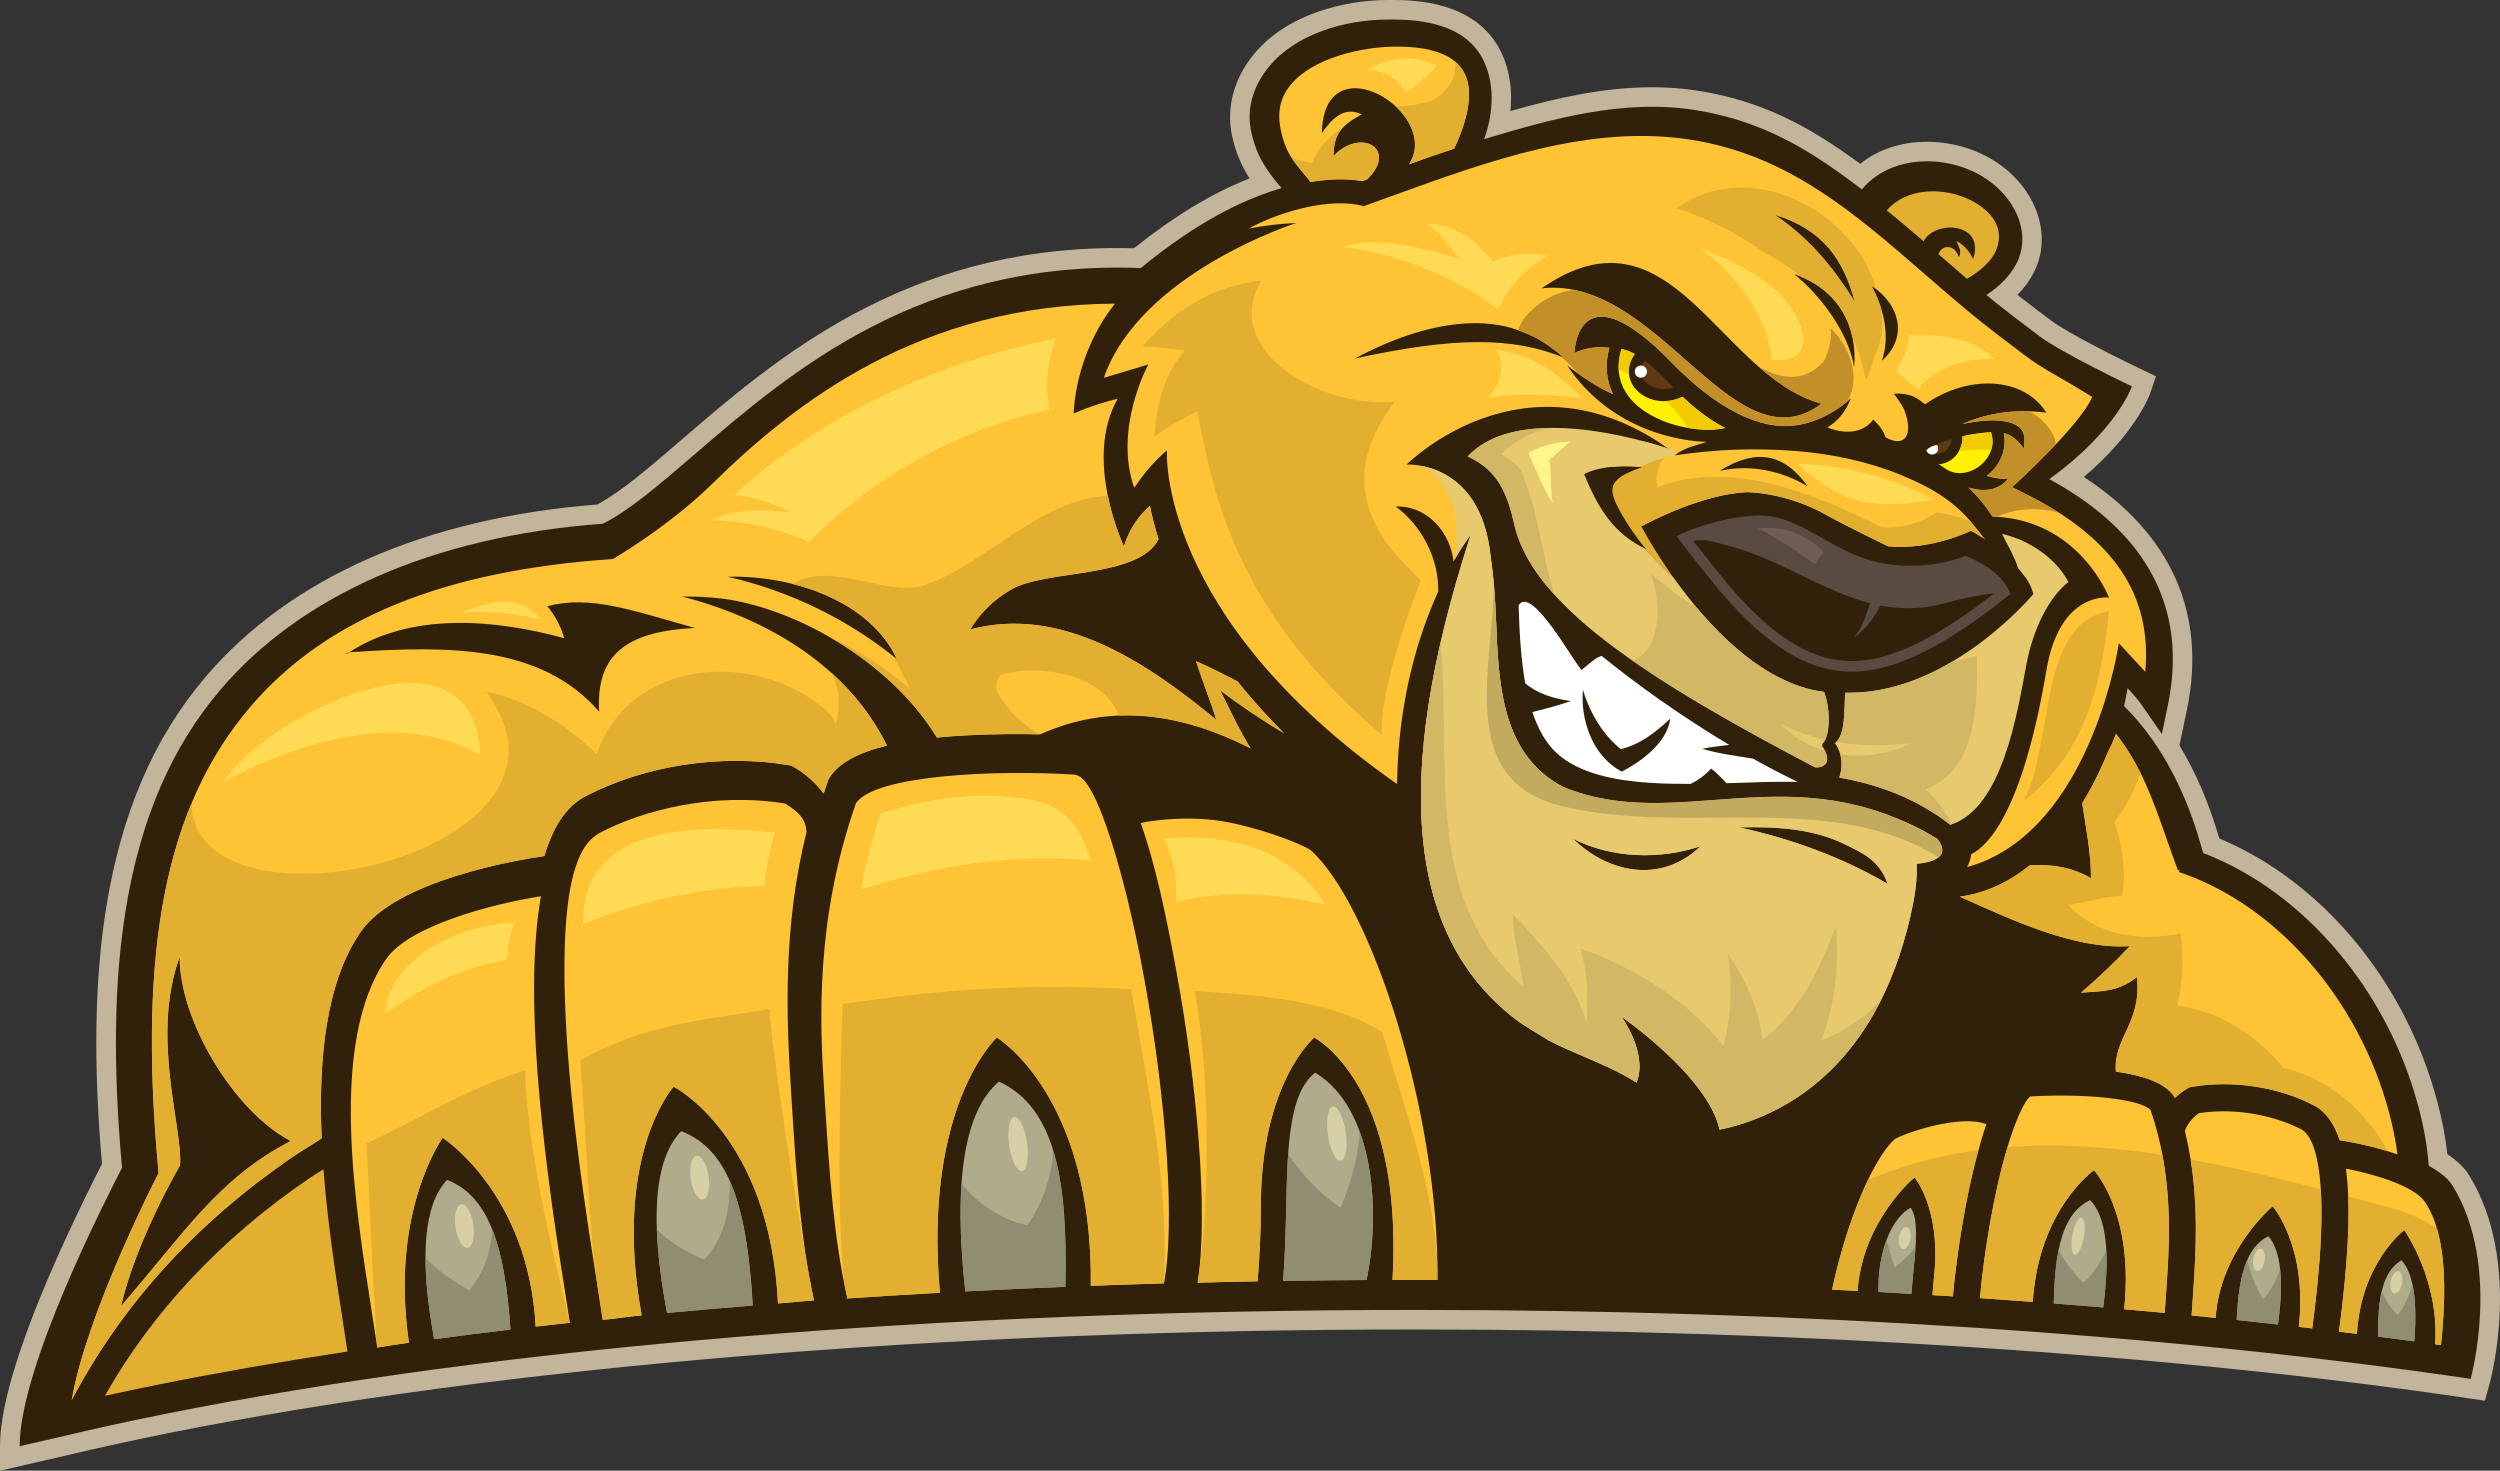 <?xml version="1.0" encoding="utf-8"?>
<!-- Generator: Adobe Illustrator 27.9.0, SVG Export Plug-In . SVG Version: 6.00 Build 0)  -->
<svg version="1.1" id="Layer_1" xmlns="http://www.w3.org/2000/svg" xmlns:xlink="http://www.w3.org/1999/xlink" x="0px" y="0px"
	 viewBox="0 0 831.84 489.35" style="enable-background:new 0 0 831.84 489.35;" xml:space="preserve">
<rect x="0" y="0" width="831.84" height="489.35" fill="#333333" stroke="none"/>
<style type="text/css">
	.st0{fill:#C2B59B;}
	.st1{fill:#31210B;}
	.st2{fill:#FFC435;}
	.st3{fill:#594A42;}
	.st4{fill:#E7C96E;}
	.st5{fill:#C2AA5E;}
	.st6{fill:#D2B765;}
	.st7{fill:#C38F29;}
	.st8{fill:#B0AC8B;}
	.st9{fill:#908D72;}
	.st10{fill:#603913;}
	.st11{fill:#FFF200;}
	.st12{fill:#F2CB00;}
	.st13{fill:#FFFFFF;}
	.st14{fill:#E2AF30;}
	.st15{fill:#705D53;}
	.st16{fill:#D7D0A7;}
	.st17{fill:#FFDB55;}
	.st18{fill:#FFF689;}
</style>
<path class="st0" d="M821.73,391.31c-1.91-3.15-4.71-5.49-7.42-7.28c-0.58-5.51-1.69-11.27-3.34-17.51
	c-10.6-39.93-38.23-73.17-72.52-87.54c-3.4-11.66-7.83-22-13.26-30.94l2.48-11.91c6.64-31.89-5.21-58.49-34.31-77.42
	c17.53-14.86,21.96-27.45,22.16-28.05l1.85-5.47l-5.22-2.48c-6.33-3.01-23.98-11.76-29.62-16.01c-3.55-2.67-7.41-5.58-11.27-8.59
	c2.49-2.53,4.8-5.62,6.31-9.29c5.6-13.6-2.34-30.1-18.08-37.55c-5.67-2.68-11.99-4.1-18.29-4.1c-8.6,0-16.3,2.57-22.25,7.33
	c-17.06-12.53-32.65-20.97-54.09-24.33c-4.84-0.76-9.92-1.14-15.11-1.14c-15.98,0-31.52,3.47-47.17,7.91
	c0.81-8.23-0.72-16.06-4.52-22.18C492.01,5.05,480.62,0.09,464.19,0c-0.11,0-2.25,0-2.36,0c-14.44,0-33.75,4.74-44.64,18.05
	c-6.62,8.1-9.2,17.66-7.28,26.93c1.25,6.03,3.45,10.62,5.87,14.38c-12.47,4.91-25.15,12.58-38.46,23.24
	c-1.84-0.05-3.68-0.07-5.49-0.07c-71,0-113.73,36.81-144.94,63.69c-10.69,9.21-19.99,17.22-28.12,21.64
	c-57.11,4.49-102.15,24.29-130.31,57.3c-17.18,20.15-28.01,45.22-33.1,76.65c-3.88,23.96-4.35,51.93-1.43,85.45
	C18.42,417.78,0.02,458.71,0,481.18l0,8.17l21.81-5.01c10.84-2.59,22.38-5.11,34.3-7.5c110.76-22.24,258.17-34.48,415.09-34.48
	c126.15,0,250.42,8.12,349.93,22.87l5.69,0.84l1.53-5.54C828.8,458.9,839.22,420.15,821.73,391.31z"/>
<path class="st1" d="M816.17,394.68c-1.68-2.77-4.71-4.92-8.05-6.8c-0.42-6.15-1.54-12.52-3.44-19.69
	c-10.33-38.9-38.21-71.58-71.59-84.35c-1-2.73-6.8-29.61-26.33-48.89c0.42-1.88,0.8-3.86,1.17-5.97c2.16,2.36,3.72,4.08,5.11,6.2
	l6.29,9.06l1.97-9.44c6.73-32.29-6.84-57.66-39.42-75.37c22.54-16.3,27.48-30.87,27.48-30.87s-23.34-11.12-30.74-16.68
	c-5.87-4.42-11.92-8.98-17.67-13.71c4.41-2.92,8.61-6.95,10.62-11.83c4.42-10.74-2.63-23.41-14.85-29.2
	c-12.14-5.75-28.36-4.75-37.21,5.88c-16.62-12.65-32.54-22.81-55.64-26.43c-23.5-3.69-47.33,2.85-70.03,9.7
	c3.98-11.07,2.91-21.34-1.29-28.09c-4.78-7.69-14.33-11.62-28.38-11.69c-0.11,0-2.22,0-2.33,0c-14.38,0-30.74,4.83-39.6,15.67
	c-4.91,6-7.62,13.44-5.95,21.5c1.81,8.7,5.75,13.69,10.12,18.92c-12.9,3.77-28.14,11.26-46.85,26.59
	c-73.18-2.8-116.62,34.59-148.4,61.96c-11.5,9.9-21.47,18.48-30.52,23.1c-57.25,4.24-100.9,24.3-127.2,55.14
	c-16.39,19.22-26.74,43.25-31.63,73.47c-3.87,23.85-4.26,51.9-1.21,85.7c-4.37,8.63-34.05,65.79-34.07,92.64l13.8-3.17
	c10.91-2.6,22.42-5.12,34.53-7.55C166,448.15,313.86,435.86,471.2,435.86c127.3,0,250.4,8.05,350.88,22.94
	C822.08,458.8,832.41,421.45,816.17,394.68z"/>
<path class="st2" d="M673.87,164.29l-4.39-2.19c0,0,22.49-20.25,26.68-30.01c-10.88-6.81-15.95-8.99-22.36-13.81
	c-6.2-4.66-12.6-9.48-18.72-14.55c-5.07-4.2-10.03-8.51-14.83-12.68c-23.38-20.32-45.46-39.51-77.65-44.56
	c-33.38-5.24-67,6.95-99.52,18.74c-3.23,1.17-6.43,2.33-9.61,3.47l-0.08-0.23c-10.03-2.54-25.73,1.06-37.94,7.57
	c4.9-0.93,10.21-1.57,15.96-1.88c0,0-51.94,16.56-64.14,51.56c1.93-0.61,14.82-4.44,14.82-4.44s-11.63,21.17-4.72,40.92
	c0.18-0.19,0.41-0.36,0.56-0.59c4.59-7.1,10.34-11.73,10.34-11.73s-3.43,55,76.58,111c0.37-28.29,7.29-49.96,13.7-64.04
	c0.23-10.91-5.44-21.92-14.16-28.3c10.52-0.4,18.25,8.69,19.24,18.3c3.3-5.81,5.71-8.83,5.71-8.83
	c-26.56,81.74-21.14,134.92,16.59,162.35c3.12,2,6.32,3.94,9.54,5.91c3.62,1.86,7.43,3.5,11.38,5.2c5.97,2.56,12.09,5.18,17.71,8.75
	c0-0.04-0.01-0.08,0.01-0.12c3.79-9.8-5.13-21.89-5.13-21.89s28.8,19.8,32.75,37.66c24.07-5.02,54.27-23.68,64.51-75.88
	c1.39-7.21,1.07-12.61,1.07-12.61s12.98-0.49,6.84-8.23c-20.96-13.55-46.47-13.26-69.43-12.1c-0.92,0.12-1.75,0.26-2.45,0.42
	c-10.62,2.53-40.21,8.68-52.77-5.67c-19.06-10.17-21.19-31.19-22.01-51.75c-0.29-7.24-0.59-14.72-1.6-22.27l-0.38-2.85
	c-3.39-31.92-27.93-30.36-27.93-30.36s39.06-39.47,87.21-5.21c0,0-2.93-1.04-7.62-2.32c-7.73-1.32-11.17,2.69-11.57,8.32
	c3.13-0.32,6.34-0.28,9.22-0.01c0.39,0.04,0.78,0.07,1.16,0.12c-3.73,1.4-8.61,3.06-9.7,6.38c0.29,1.14,0.67,2.3,1.12,3.44
	c2.24,3.93,5.43,6.91,8.68,9.65c2.73-1.47,20.12-10.55,34.77-11.18c0,0,12.93,0,26.21,7.49c6.28,3.54,20.76,10.55,20.76,10.55
	c14.28,1.36,27.44-5.15,27.47-5.16c0.47-0.23,3.76,2.18,4.13,2.39c-7.49-11.34-16.25-16.41-27.42-21.01
	c-11-4.52-22.99-6.99-34.81-7.95c-6.66-0.54-13.43-0.66-20.11-0.45c-6.83,0.21-13.55,0.93-20.3,1.89c3.28-2.64,6.89-3.23,10.72-4.49
	c-0.11,0-0.22,0-0.33,0c-6.58-0.2-30.95-2.67-46.21-25.45c0,0,8.51,6.81,15.29,9.55c-2.31-4.6-2.74-9.84-1.23-15.38
	c-6.58-0.98-11.68,1.74-11.68,1.74c1.02-11.11,8.16-21.81,32.34,3.09c14.37,14.81,29.03,22.75,41.46,20.95
	c10.95-1.58,18.26-9.03,18.26-9.03c-1.86,4.79-4.47,7.76-7.85,9.72c7.3,2.96,12.89,0.96,15.25-2.64c1.83,1.68,3.41,3.63,4.14,5.93
	c6.26,3.63,9.62-0.62,6.08-9.48c-0.92-1.65-2.01-3.33-3.32-4.99c5.8-0.39,7.87,1.57,10.37,3.5c14.36-10.06,32.92-9.21,40.36,2.79
	c-11.58-1.54-21.03,0.72-28.09,3.82c5.86-1.31,12.12-1.86,16.39-0.41c4.17,1.41,4.93,3.96,4.17,8.53c0,0-2.54-4.07-6.05-5
	c-0.18-0.05-0.38-0.08-0.58-0.12c0.78,3.6,0,7.44-2.3,10.71c-0.95,1.36-2.09,2.53-3.36,3.5c1.96,0.54,5.13,1.26,7.18,0.88
	c-3.61,4.39-8.58,4.37-13.16,3.02c3.04,2.95,5.68,6.16,7.9,9.63c28.93,0.9,38.75,26.96,38.75,26.96s-16.36-2.29-20.82,24.16
	c-7.92,46.93-19.36,58.43-25.01,61.22c-0.21,1.63-0.69,3.07-1.43,4.3c38.11-10.41,49.19-65.38,50.53-74.52c0,0,7.25,7.83,8.8,9.53
	C716.11,197.91,703.25,178.94,673.87,164.29z M613.54,280.78c6.8,3.3,11.79,5.55,14.57,13.35c-14.76-8.69-31.88-15.04-49.42-18.83
	C591.18,275,603.19,275.76,613.54,280.78z M565.83,281.58c0.01-0.01,0.02-0.02,0.04-0.03c0.3-0.13,0.3-0.12,0,0.02
	C565.85,281.57,565.84,281.58,565.83,281.58c-13.35,12.83-31.08,8.65-42.38-2.47C536.27,285.63,552.24,286.1,565.83,281.58z
	 M601.47,161.84c-8.69-5.31-19.48-7.42-29.36-5.14C582.04,150.6,592.17,148.79,601.47,161.84z M450.81,119.29
	c34.6-18.52,53.13-9.81,55.37-9.01c5.48,1.95,9.94,5.03,14.04,8.68C503.18,112.09,484.23,112.04,450.81,119.29z M512.96,95.93
	c43.3-30.03,58.73,29.11,93.14,38.39C576.81,156.33,551.95,91.65,512.96,95.93z M616.94,122.25c-1.78-11.58-11.45-24.28-19.94-31.01
	C611.6,96.16,618.11,108.36,616.94,122.25z M590.5,71.45c16.19,4.92,22.98,15.15,26.62,28.89C610.02,89.07,602.28,79.45,590.5,71.45
	z M626.16,120.05c2.84-8.24,0.65-17.34-3.47-25C632.78,101.78,634.56,112.68,626.16,120.05z"/>
<path class="st2" d="M120.06,310c11.77-17.01,51.32-23.75,61.07-25.17c2.84-9.6,7.24-16.53,13.65-19.87
	c19.76-10.31,45.08-14.18,67.73-10.35l0.75,0.13l0.67,0.37c3.88,2.13,7.42,5.35,10.14,8.93c0.47-1.43,0.95-2.87,1.46-4.31l0.15-0.43
	l0.23-0.39c2.89-4.81,9.24-8.4,19.21-10.83c-13.03-26.63-40.3-42.41-68.26-49.62c6.26,0.03,12.55,0.32,18.55,1.56
	c25.02,5.15,52.71,22.89,66.33,45.4c3.18-0.32,6.57-0.57,10.17-0.76c9.01-0.47,17.64-0.46,24.15-0.31
	c23.53-10.46,46.55-7.23,70.07,4.65c-3.87-6.19-6.8-12.79-10.15-19.3c6.88,5.2,13.98,9.97,21.32,14.32
	c-1.71-1.71-3.39-3.43-5.01-5.17c-3.75-3.99-7.24-8.03-10.51-12.1c-4.57-2.39-9.18-4.73-13.81-6.74c2.03,6.27,4.66,13,6.77,19.54
	c-22.36-18.48-51.18-38.34-81.91-30.1c3.43-5.69,8.15-10.18,13.88-13.42c11.58-6.56,42.23-3.55,48.78-16.63
	c-1.17-3.71-2.14-7.41-2.88-11.1c-6.84,6.06-8.62,13.55-8.62,13.55s-13.69-28.77-2.1-49.19c-9.19,2.28-14.63,4.95-14.63,4.95
	s0.05-19.25,13.72-36.58c-64.78,0.33-106.27,32.73-133.97,59.93c-14.58,14.32-33.1,25.06-33.1,25.06
	c-56.13,3.73-95.59,19.82-120.64,49.2c-27.98,32.8-37.42,80.24-30.61,153.8l0.12,1.31l-0.6,1.17c-0.26,0.51-23.5,45.85-28.31,74.38
	c16.64-31.74,41.4-58.99,73.69-81.06c1.68-1.15,3.36-2.19,4.99-3.19c1.55-0.96,3.04-1.89,4.48-2.87
	C105.91,352.83,108.35,326.93,120.06,310z M298.43,219.31c-16.36-13.29-35.64-22.67-56.3-27.4
	C263.47,191.29,289.43,199.87,298.43,219.31z M115.57,217.17c0.2-0.05,0.4-0.09,0.6-0.13c20.98-13.54,48.63-10.92,71.57-4.7
	c-1.09-3.9-3.07-7.59-5.64-10.63c14.35-3.77,28.04,1.34,49.1,7.23c-22.57,1.16-32.98,8.68-31.83,27.86
	c-19.29-22.15-49.76-22.04-83.2-19.76c-0.25,0.16-0.51,0.32-0.76,0.48C114.87,217.7,115.19,217.42,115.57,217.17z M40.25,434.62
	c5.23-22.36,19.67-46.87,19.67-46.87c0.91-12.45-9.84-42.82-0.13-69.39c-0.13,21.13,18.12,51.54,36.96,61.29
	C72.51,392.26,61.77,409.75,40.25,434.62z"/>
<path class="st2" d="M434.58,58.71c0.49,0.59,1.01,1.21,1.55,1.85c6.14-1.04,12.06-1.21,17.15-0.29c0.53-0.19,1.07-0.39,1.61-0.58
	c10.41-10.06-2.02-17.39-11.22-7.76c0.23-7.68,2.71-10.17,9.42-13.88c-5.13-2.39-8.97,0.1-13.26,6.2
	c0.59-30.95,40.12-6.71,29.03,10.4c4.92-1.76,9.92-3.51,14.99-5.19c5.4-11.41,6.41-20.4,2.91-26.03c-3.24-5.2-10.51-7.86-21.63-7.92
	c-12.16-0.08-28.47,3.89-35.7,12.73c-3.42,4.19-4.51,9.03-3.31,14.8C427.64,50.44,429.96,53.21,434.58,58.71z"/>
<path class="st2" d="M797.72,384.13c-0.54-4.34-1.45-8.9-2.77-13.89c-10.03-37.75-37.49-69.2-69.96-80.1l0.25-0.76l-0.56,0.21
	c-1.45-3.85-2.75-7.56-4-11.14c-4.39-12.53-8.28-23.59-16.6-34.27c-0.75,2.01-1.6,3.96-2.61,5.86c-1.75,4.34-4.61,10.62-8.65,17.24
	c1.29,8.28,2.93,16.62,2.94,24.93c-5.94-3.54-13.22-4.84-20.45-4.26c-7.2,5.81-15.01,9.31-23.24,10.39
	c17.55,7.86,38.37,17.67,56.62,16.46c-5.02,5.35-10.72,10.77-16.26,15.48c7.87-0.55,12.14-0.29,18.64-5.16
	c1.56,15.34-7.96,20.21-7.04,31.44c8.75,1.21,16.59,3.68,19.46,8.46l0.18,0.31c1.29-1.25,2.73-2.36,4.28-3.21l0.67-0.37l0.75-0.13
	c13.58-2.3,28.77,0.03,40.62,6.21c3.93,2.05,6.68,6.05,8.51,11.55C782.36,380,790.17,381.43,797.72,384.13z"/>
<path class="st2" d="M368.1,274.85c-6.32-18.01-9.74-16.73-10.67-17.12c-26.65-1.65-66.16,0.21-72.6,9.47
	c-13.59,38.82-12.09,73.03-10.59,95.9l0.39,5.98c1.34,20.88,2.72,42.46,7.29,62.87l-0.6,0.13c10.38-0.7,20.85-1.36,31.43-1.94
	c-5.56-62.46,18.93-84.91,18.93-84.91s31.98,19.05,31.28,82.6c8.07-0.3,16.19-0.57,24.35-0.8c3.64-19.09,1.06-59.39-6.5-101.01
	C377.1,305.69,372.71,287.99,368.1,274.85z"/>
<path class="st2" d="M436.18,282.95c-1.76-1.42-13.48-6.46-27.06-9.26c-14.46-2.98-29.59,0.01-29.53,0.18
	c4.76,13.58,8.28,29.75,12.06,50.55c6.28,34.54,10.65,78.69,6.83,102.37c7.29-0.18,12.62-0.33,19.97-0.46
	c0.68-8.27,1.07-16.49,1.06-24.49c-0.06-41.63,17.78-56.59,17.78-56.59s29.79,14.96,26.06,80.63c2.62-0.01,5.23-0.02,7.85-0.02
	c2.36,0,4.72,0.01,7.08,0.01C479,370.7,456.25,300.98,436.18,282.95z"/>
<path class="st2" d="M263.25,363.7c-1.7-25.91-2.69-55.54,5.11-86.83c-0.2-3.29-1.34-6.02-7.15-9.52
	c-24.19-3.88-47.47,2.38-61.28,9.58c-5.71,2.98-13.97,11.37-11.75,60.86c1.46,32.45,7.18,68.4,10.59,89.88
	c0.72,4.52,1.34,8.45,1.79,11.51c4.95-0.52,7.93-1.02,12.94-1.51c-9.75-53.65,10.66-76.1,10.66-76.1s31.98,16.33,34.71,72.14
	c4.63-0.36,7.29-0.7,11.97-1.04c-4.5-20.71-5.89-42.2-7.22-63.01L263.25,363.7z"/>
<path class="st2" d="M179.98,298.21c-16.34,2.59-43.8,9.76-51.51,20.91c-19.33,27.95-10.2,82.51-4.74,117.5
	c0.67,4.3,1.28,8.24,1.79,11.76c3.82-0.56,6.68-1.11,10.56-1.64c-6.47-43.67,11.22-68.16,11.22-68.16s28.57,18.37,30.94,62.82
	c3.77-0.43,7.57-0.86,11.38-1.27c-0.44-2.96-1.04-6.73-1.73-11.05C179.85,378.55,174.41,330.35,179.98,298.21z"/>
<path class="st2" d="M675.52,364.84c-2.3,1.7-8.21,13.47-13.21,41.25c-1.61,8.95-2.79,17.78-3.52,25.85
	c5.9,0.39,11.76,0.81,17.59,1.24c1.95-30.83,20.34-43.79,20.34-43.79s13.44,14.19,10.07,46.25c4.52,0.39,9.02,0.8,13.49,1.21
	c0.17-2.27,0.32-4.54,0.47-6.8l0.23-3.49c0.86-13.12,2.29-35.01-5.39-57.17C712.61,365.8,694.33,363.71,675.52,364.84z"/>
<path class="st2" d="M630.29,379.16c-6.94,6.34-15.79,26.95-20.7,49.96c2.84,0.14,5.66,0.28,8.48,0.42
	c1.79-23.74,18.98-37.76,18.98-37.76s8.47,10.07,6.64,31.24c-0.22,2.6-0.5,5.24-0.69,7.91c2.27,0.14,4.54,0.28,6.8,0.42
	c0.9-9.96,2.4-20.17,3.99-28.72c2.07-11.12,4.53-20.94,7.14-28.54C652.55,370.6,633.43,377.03,630.29,379.16z"/>
<path class="st2" d="M806.77,399.8c-3.58-5.17-16.67-9.13-26.19-10.94c1.89,13.98,0.45,33.23-2.32,54.22c2,0.25,3.99,0.49,5.98,0.74
	c1.4-23.72,15.74-34.54,15.74-34.54s11.81,16.75,10.27,38c0.65,0.09,1.3,0.19,1.95,0.28C814.05,429.98,814.24,410.61,806.77,399.8z"
	/>
<path class="st2" d="M765.82,375.83c-7.7-4.02-20.65-7.51-34.15-5.45c-2.71,1.77-4.47,4.82-4.67,6.03
	c4.5,18.32,3.94,35.61,2.94,50.73l-0.22,3.48c-0.15,2.34-0.32,4.71-0.49,7.08c2.67,0.26,5.33,0.53,7.98,0.8
	c1.55-22.59,18.98-37.12,18.98-37.12s11.68,13.3,8.71,40.12c1.49,0.17,2.98,0.34,4.46,0.52c1.28-9.59,2.43-20.16,2.88-30.16
	C773.53,383.04,768.18,377.06,765.82,375.83z"/>
<path class="st3" d="M616.16,223.49c15.53,0,33.07-10.05,52.81-25.87c-2.49-6.2-8.26-9.79-14.87-12.68
	c-5.73,2.19-11.92,3.31-18.42,3.31c-2.1,0-4.22-0.12-6.33-0.36c-9.21-1.04-16.33-5.06-23.21-8.95c-6.75-3.82-13.13-7.42-20.67-7.42
	l-0.43,0c-7.54,0.13-18.97,2.78-27.21,6.87c-0.06,0.03,11.95,15.65,17.65,21.94C589.77,216.13,602.69,223.48,616.16,223.49
	C616.15,223.49,616.15,223.49,616.16,223.49z"/>
<path class="st1" d="M644.85,201.27c-6.83,1.52-13.14,1.37-19.18,0.21c-2.1,4.15-5,7.93-8.82,10.79c2.79-3.49,4.12-7.46,5.35-11.58
	c-16.37-4.23-30.9-15.23-48.35-19.42c-3.17-0.79-6.97-2.21-10.4-1.26c3.84,4.96,10.75,13.71,14.61,17.97
	c13.59,15.01,25.69,22.01,38.09,22.01h0c12.48,0,27.6-7.19,47.36-22.54C657.37,198.11,651.28,199.52,644.85,201.27z"/>
<path class="st4" d="M648.95,274.45c17.41-5.42,22.31-37.44,25.34-53.53c2.18-11.56,7.47-22.22,13.94-27.28
	c-3.91-7.51-12.5-13.8-22.06-15.99c1.39,2.93,4.4,8.07,5.26,11.28c3.22,4.03,3.79,4.62,5.18,8.68c0,0-26.91,32.42-60.45,32.87
	c0,0,0,0,0,0c-0.75,0.03-1.49,0.04-2.23,0.02c-0.3,5.53,0.18,14.33-3.4,16.75c2.76,3.92,2.58,8.14,1.47,11.48
	C625.05,261.04,637.61,265.64,648.95,274.45z"/>
<path class="st4" d="M484.1,185.99c3.05-5.26,5.23-7.99,5.23-7.99c-26.56,81.74-21.14,134.92,16.59,162.35
	c3.12,2,6.32,3.94,9.54,5.91c3.62,1.86,7.43,3.5,11.38,5.2c5.97,2.56,12.09,5.18,17.71,8.75c0-0.04-0.01-0.08,0.01-0.12
	c3.79-9.8-5.13-21.89-5.13-21.89s28.8,19.8,32.75,37.66c24.07-5.02,54.27-23.68,64.51-75.88c1.39-7.21,1.07-12.61,1.07-12.61
	s12.98-0.49,6.84-8.23c-48.37-29.03-85.65-1.3-124.65-17.35c-19.06-10.17-21.19-31.19-22.01-51.75c-0.29-7.24-0.59-14.72-1.6-22.27
	l-0.38-2.85c-2.39-22.48-15.25-28.34-22.66-29.85C484.48,161.58,485.7,174.08,484.1,185.99z M613.54,280.78
	c6.8,3.3,11.79,5.55,14.57,13.35c-14.76-8.69-31.88-15.04-49.42-18.83C591.18,275,603.19,275.76,613.54,280.78z M565.83,281.58
	c0.01-0.01,0.02-0.02,0.04-0.03c0.3-0.13,0.3-0.12,0,0.02C565.85,281.57,565.84,281.58,565.83,281.58
	c-13.35,12.83-31.08,8.65-42.38-2.47C536.27,285.63,552.24,286.1,565.83,281.58z"/>
<path class="st5" d="M519.85,268.27c41.77,9.99,88.49-5.58,125.18,16.93c1.45-1.22,1.91-3.11-0.44-6.08
	c-48.37-29.03-85.65-1.3-124.65-17.35c-19.06-10.17-21.19-31.19-22.01-51.75c-0.2-4.88-0.4-9.88-0.82-14.93
	C496.12,224.65,485.25,260.03,519.85,268.27z"/>
<path class="st6" d="M610.85,308.27c-5.35,14.27-12.31,28.52-24.39,37.83c-1.28-10.62-5.74-20.43-11.61-28.83
	c1.6,10.41,1.27,20.81-1.48,30.71c-11.7-15.21-29.93-26.15-47.55-32.45c2.47,7.86,2.72,16.53,2.04,24.74
	c-4.24-14.43-14.25-25.25-24.51-36.14c0.01,8.3,2.79,16.22,3.51,24.14c-33.91-29.07-23.7-75.03-27.58-114.25
	c-14.04,61.61-5.23,103.16,26.65,126.33c3.12,2,6.32,3.94,9.54,5.91c3.62,1.86,7.43,3.5,11.38,5.2c5.97,2.56,12.09,5.18,17.71,8.75
	c0-0.04-0.01-0.08,0.01-0.12c3.79-9.8-5.13-21.89-5.13-21.89s28.8,19.8,32.75,37.66c18.05-3.76,39.54-15.2,53.48-42.69
	c-5.6,5.72-12.46,10.26-19.81,13.12C610.85,334.27,611.85,321.27,610.85,308.27z"/>
<g>
	<path class="st7" d="M606.85,120.27c-6.74,7.3-14.42,5.77-21.63,1.79c6.36,5.55,13.14,10.17,20.88,12.26
		c-26.45,19.87-49.28-30.93-82.17-37.82c-6.5,0.56-12.74,4.21-17.07,9.77c-0.5,0.99-1.24,2.23-1.74,3.59
		c0.5,0.19,0.86,0.33,1.07,0.41c5.48,1.95,9.94,5.03,14.04,8.68c-0.28-0.11-0.56-0.22-0.84-0.33c2.09,1.79,4.04,3.79,5.95,5.84
		c3.09,2.19,7.51,5.07,11.38,6.64c-2.31-4.6-2.74-9.84-1.23-15.38c-6.58-0.98-11.68,1.74-11.68,1.74
		c1.02-11.11,8.16-21.81,32.34,3.09c14.37,14.81,29.03,22.75,41.46,20.95c8.48-1.22,14.75-5.95,17.16-8.03
		c4.41-8.04,0.93-17.59-5.59-24.27C609.5,112.81,608.54,116.89,606.85,120.27z"/>
	<path class="st7" d="M673.87,164.29l-4.39-2.19c0,0,7.39-6.66,14.49-14.18c-0.06-0.59-0.12-1.15-0.12-1.65
		c-1.77-4.42-4.91-7.48-8.73-9.42c-8.99-0.27-16.49,1.71-22.34,4.28c5.86-1.31,12.12-1.86,16.39-0.41c4.17,1.41,4.93,3.96,4.17,8.53
		c0,0-2.54-4.07-6.05-5c-0.18-0.05-0.38-0.08-0.58-0.12c0.78,3.6,0,7.44-2.3,10.71c-0.95,1.36-2.09,2.53-3.36,3.5
		c1.96,0.54,5.13,1.26,7.18,0.88c-3.61,4.39-8.58,4.37-13.16,3.02c3.04,2.95,5.68,6.16,7.9,9.63c0.51,0.02,1.01,0.06,1.51,0.09
		c6.72-3.01,13.84-3.18,20.61-1.35C681.66,168.42,677.93,166.31,673.87,164.29z"/>
</g>
<g>
	<path class="st8" d="M332.38,359.88c-11.49,9.71-15.25,33.16-11.19,69.82c11.01-0.58,22.11-1.09,33.31-1.54
		C355.29,393.45,351.42,368.58,332.38,359.88z"/>
	<path class="st8" d="M437.6,356.91c-8.79,6.89-9.19,24.7-9.65,45.12c-0.18,7.86-0.37,15.95-1.01,24.16
		c9.21-0.14,18.47-0.23,27.76-0.28C459.37,403.97,457.56,368.86,437.6,356.91z"/>
	<path class="st8" d="M148.76,392.58c-7.81,8.25-9.26,26.05-4.32,53.01c8.34-1.11,16.81-2.18,25.4-3.21
		C168.08,416.49,163.33,398.21,148.76,392.58z"/>
	<path class="st8" d="M226.65,376.38c-9,9.24-10.57,29.56-4.7,60.48c9.4-0.88,18.91-1.7,28.52-2.48
		C248.68,404.12,243.58,382.73,226.65,376.38z"/>
	<path class="st8" d="M683.37,433.71c5.51,0.42,11,0.86,16.44,1.32c2.42-18.3,0.96-30.29-4.35-35.71
		C686.18,403.75,683.67,416.25,683.37,433.71z"/>
	<path class="st8" d="M625.06,429.9c3.66,0.2,7.31,0.4,10.95,0.61c0.19-2.78,0.45-5.5,0.71-8.18c0.87-8.89,1.63-16.72-0.98-20.49
		C628.01,406.22,624.68,419.34,625.06,429.9z"/>
	<path class="st8" d="M744.23,439.22c4.61,0.48,9.18,0.98,13.73,1.49c2.45-17.73-0.03-25.78-3.18-29.38
		C747.26,414.98,744.86,425.08,744.23,439.22z"/>
	<path class="st8" d="M791.29,444.72c4.04,0.52,8.04,1.06,12.02,1.61c1.35-16.48-1.25-23.81-4.26-27
		C792.71,423.07,791.1,432.16,791.29,444.72z"/>
</g>
<g>
	<path class="st9" d="M341.84,407.71c-9.04-2.03-16.28-7.12-21.91-13.85c-0.69,10.05-0.27,22,1.26,35.84
		c11.01-0.58,22.11-1.09,33.31-1.54c0.41-17.97-0.44-33.29-3.99-45.1C349.75,391.87,346.86,400.55,341.84,407.71z"/>
	<path class="st9" d="M446.08,401.92c-7.05-4.77-12.68-10.94-17.47-17.87c-0.38,5.58-0.52,11.65-0.66,17.97
		c-0.18,7.86-0.37,15.95-1.01,24.16c9.21-0.14,18.47-0.23,27.76-0.28c3.03-14.21,3.33-33.93-2.25-49.32
		C451.95,385.16,449.34,393.89,446.08,401.92z"/>
	<path class="st9" d="M156.02,429.41c-4.91-2.98-10.25-6.54-14.43-10.78c0.02,7.63,0.96,16.61,2.86,26.96
		c8.34-1.11,16.81-2.18,25.4-3.21c-0.91-13.33-2.61-24.64-6.03-33.24C163.32,416.55,160.92,423.81,156.02,429.41z"/>
	<path class="st9" d="M234.32,419.07c-6.01-2.41-11.39-5.73-15.77-9.99c0.28,8.03,1.41,17.29,3.4,27.78
		c9.4-0.88,18.91-1.7,28.52-2.48c-1.01-17.05-3.08-31.29-7.71-41.6C243.06,402.48,240.83,412.41,234.32,419.07z"/>
	<path class="st9" d="M693.25,426.8c-3.27-3.14-6.13-6.8-8.27-10.92c-0.96,4.69-1.41,10.15-1.57,16.26
		c-0.01,0.52-0.03,1.04-0.04,1.57c5.51,0.42,11,0.86,16.44,1.32c0.98-7.38,1.31-13.72,1.03-19.03
		C698.97,420.11,696.45,423.88,693.25,426.8z"/>
	<path class="st9" d="M630.42,421.81c-0.92-3.03-1.95-6.08-2.7-9.22c-2,5.36-2.86,11.69-2.66,17.31c3.66,0.2,7.31,0.4,10.95,0.61
		c0.19-2.78,0.45-5.5,0.71-8.18c0.25-2.55,0.49-5.01,0.64-7.31C635.29,417.55,632.92,419.78,630.42,421.81z"/>
	<path class="st9" d="M752.94,432.28c-2.48-4.2-4.16-8.57-5.16-13.11c-2.21,5.01-3.19,11.85-3.55,20.05
		c4.61,0.48,9.18,0.98,13.73,1.49c1.1-7.93,1.2-13.92,0.71-18.44C757.29,426.02,755.6,429.6,752.94,432.28z"/>
	<path class="st9" d="M802.77,427.66c-1.3,3.59-2.72,7.1-4.89,9.92c-2.37-2.27-4.1-4.95-5.38-7.9c-0.86,3.63-1.2,7.96-1.22,12.89
		c0,0.71,0,1.42,0.01,2.15c4.04,0.52,8.04,1.06,12.02,1.61C803.99,437.96,803.65,431.96,802.77,427.66z"/>
</g>
<path class="st10" d="M549.86,122.06c-0.87-0.74-1.72-1.43-2.56-2.07c-1.36,1.75-1.72,3.54-1.04,5.24c1,2.51,4.04,4.26,7.38,4.26h0
	c1.07,0,2.14-0.19,3.17-0.54c-0.32-0.33-0.64-0.66-0.96-0.99C553.85,125.89,551.89,123.86,549.86,122.06z"/>
<g>
	<path class="st11" d="M562.26,134.23c-0.81-0.71-1.61-1.46-2.41-2.23c-1.96,0.98-4.07,1.49-6.21,1.49c0,0,0,0,0,0
		c-5.02,0-9.47-2.72-11.09-6.78c-1.17-2.94-0.65-6.09,1.41-8.92c-1.41-0.75-2.88-1.33-4.43-1.69c-1.76,5.78-1.08,10.94,2.02,15.34
		c1.88,2.67,4.67,5,8.05,6.85c0.4,0.21,0.81,0.42,1.22,0.64c4.84,2.4,10.74,3.88,16.92,4.07c1.94,0.06,4.04-0.14,6.33-0.58
		C570.2,140.48,566.32,137.77,562.26,134.23z"/>
	<path class="st11" d="M662.46,143.85c-2.81,0.08-6.13,0.56-9.44,1.31c-0.03,5.22-3.22,8.33-6.64,9.12
		c-0.41,0.1-0.85,0.15-1.29,0.18c0.99,0.63,1.96,1.27,2.9,1.93c1.12,0.56,2.17,0.9,3.09,0.99c3.76,0.38,7.71-1.52,10.03-4.84
		C663.04,149.82,663.5,146.7,662.46,143.85z"/>
</g>
<g>
	<path class="st12" d="M543.95,117.79c-1.41-0.75-2.88-1.33-4.43-1.69c-0.73,2.39-1.03,4.68-0.93,6.85c1.13,0.47,2.27,1,3.39,1.58
		C541.72,122.25,542.39,119.93,543.95,117.79z"/>
	<path class="st12" d="M574.07,142.43c-3.87-1.95-7.75-4.66-11.81-8.2c-0.81-0.71-1.61-1.46-2.41-2.23
		c-1.72,0.86-3.57,1.34-5.45,1.45c2.84,2.74,5.31,5.76,7.23,8.94c1.98,0.34,4.02,0.56,6.1,0.63
		C569.68,143.06,571.78,142.87,574.07,142.43z"/>
	<path class="st12" d="M662.56,149.67c0.61-1.93,0.59-3.93-0.09-5.81c-2.81,0.08-6.13,0.56-9.44,1.31
		c-0.01,1.93-0.46,3.57-1.18,4.91C655.36,149.63,658.96,149.53,662.56,149.67z"/>
</g>
<path class="st10" d="M645.57,150.8c1.67-0.39,3.47-1.84,3.82-4.69c-2.87,0.84-5.58,1.87-7.74,3.02c-0.22,0.12-0.42,0.25-0.64,0.38
	C642.44,150.78,644.13,151.13,645.57,150.8z"/>
<circle class="st13" cx="545.98" cy="123.65" r="2.03"/>
<path class="st13" d="M640.94,149.81c0.26,0.82,1.02,1.43,1.93,1.43c1.12,0,2.03-0.91,2.03-2.03c0-0.4-0.12-0.77-0.32-1.08
	C643.17,148.14,642.02,148.82,640.94,149.81z"/>
<g>
	<path class="st14" d="M655.74,176.62c0,0,1.98,1.01,4.76,2.85c-1.65-2.2-3.42-4.24-5.29-6.14c-3.51-1.45-7.24-2.4-10.95-2.85
		c-5.16,3.65-11.52,5.31-18.03,4.98c-22.12-10.91-50.1-22.95-74.7-13.31c-0.9-3.42-0.12-7,2.33-9.93c-2.93,0.9-5.78,1.98-8.59,3.11
		c0.39,0.04,0.78,0.08,1.16,0.12c-4.44,1.67-10.53,3.69-9.9,8.46c0.62,4.65,8.09,15.4,11.22,18.83c-0.18-0.08-0.34-0.17-0.51-0.26
		c3.04,3.41,6.26,6.66,9.64,9.79c-6.81-9.55-10.74-17.14-10.74-17.14s19.21-10.7,35.16-11.38c0,0,12.93,0,26.21,7.49
		c6.28,3.54,20.76,10.55,20.76,10.55C642.57,183.15,655.74,176.62,655.74,176.62z"/>
	<path class="st14" d="M599.63,92.25c9.41,4.02,14.96,11.35,16.78,20.15c2.08,4.34,3.5,9.1,4.45,13.87c2-3,2-6,3-8
		c2.44-4.88,2.89-10.42,1.91-16.08c-0.8-2.46-1.85-4.86-3.07-7.13c0.58,0.38,1.12,0.78,1.64,1.19
		c-7.3-25.96-42.11-44.52-66.48-26.97c10.16,3.39,20,8.05,28.45,14.35C591.02,86.13,595.52,88.97,599.63,92.25z M617.12,100.34
		c-7.1-11.27-14.84-20.89-26.62-28.89C606.69,76.37,613.48,86.6,617.12,100.34z"/>
	<path class="st14" d="M276.77,224c2.51,5.23,3.23,11.39,1.09,17.27c0-2-2-4-3-5c-24.43-20.67-65.62-16.62-76.32,14.63
		c-10.18-9.89-22.97-18-36.8-20.79c40.56,54.08-96.88,84.41-98.05,37.31c-12.48,30.04-15.89,69.19-11.04,121.61l0.12,1.31l-0.6,1.17
		c-0.26,0.51-23.5,45.85-28.31,74.38c16.64-31.74,41.4-58.99,73.69-81.06c1.68-1.15,3.36-2.19,4.99-3.19
		c1.55-0.96,3.04-1.89,4.48-2.87c-1.11-25.93,1.33-51.83,13.04-68.76c11.77-17.01,51.32-23.75,61.07-25.17
		c2.84-9.6,7.24-16.53,13.65-19.87c19.76-10.31,45.08-14.18,67.73-10.35l0.75,0.13l0.67,0.37c3.88,2.13,7.42,5.35,10.14,8.93
		c0.47-1.43,0.95-2.87,1.46-4.31l0.15-0.43l0.23-0.39c2.89-4.81,9.24-8.4,19.21-10.83C290.55,238.75,284.24,230.76,276.77,224z
		 M40.25,434.62c5.23-22.36,19.67-46.87,19.67-46.87c0.91-12.45-9.84-42.82-0.13-69.39c-0.13,21.13,18.12,51.54,36.96,61.29
		C72.51,392.26,61.77,409.75,40.25,434.62z"/>
	<path class="st14" d="M298.43,219.31c-0.45-0.36-0.91-0.71-1.36-1.07c2.12,3.58,3.96,7.38,5.79,11.03
		c-7.86-6.88-16.93-12.78-26.73-17.25c14.49,8.36,27.52,20.04,35.6,33.39c3.18-0.32,6.57-0.57,10.17-0.76
		c8.91-0.47,17.45-0.46,23.93-0.32c-5.75-3.37-10.64-7.94-13.97-14.06c-1-2,0-6,2-6c12.91-3.44,33.95,0.53,38.29,13.82
		c14.63-0.61,29.2,3.44,43.97,10.89c-3.87-6.19-6.8-12.79-10.15-19.3c6.88,5.2,13.98,9.97,21.32,14.32
		c-1.71-1.71-3.39-3.43-5.01-5.17c-3.75-3.99-7.24-8.03-10.51-12.1c-4.57-2.39-9.18-4.73-13.81-6.74c2.03,6.27,4.66,13,6.77,19.54
		c-22.36-18.48-51.18-38.34-81.91-30.1c3.43-5.69,8.15-10.18,13.88-13.42c11.58-6.56,42.23-3.55,48.78-16.63
		c-1.17-3.71-2.14-7.41-2.88-11.1c-6.84,6.06-8.62,13.55-8.62,13.55s-3.42-7.18-5.39-16.91c-22.77,1.42-40.06,22.18-59.75,29.34
		c-12.78,5.48-31.38-8.19-45.18,0.02C278.56,198.03,292.36,206.19,298.43,219.31z"/>
	<path class="st14" d="M656.53,86.2c-1.15-2.54-3.1-4.75-5.57-6.04c0.77,2,1.94,3.41,0.82,5.37c-1.59-4.69-5.96-3.85-6.76-0.94
		c0.16,0.14,0.33,0.28,0.49,0.43c2.93,2.55,5.93,5.15,8.97,7.74c4.15-2.34,8.2-5.84,9.68-9.45c4.07-9.88-5.77-15.45-8.88-16.92
		c-9.1-4.31-21.08-3.84-27.48,3.61c4.11,3.32,8.16,6.77,12.23,10.28C643.79,73.09,660.64,73.91,656.53,86.2z"/>
	<path class="st14" d="M107.63,389.06c-0.12,0.07-0.24,0.15-0.35,0.22c-1.61,1-3.14,1.94-4.65,2.97
		C73.5,412.16,50.77,436.4,34.9,464.43c6.04-1.32,12.04-2.58,17.96-3.77c19.81-3.98,40.79-7.63,62.75-10.96
		c-0.5-3.48-1.11-7.41-1.78-11.7C111.68,424.22,108.99,406.92,107.63,389.06z"/>
	<path class="st14" d="M436.12,60.56c6.14-1.04,12.06-1.21,17.15-0.29c0.53-0.19,1.07-0.39,1.61-0.58
		c10.41-10.06-2.02-17.39-11.22-7.76c0.14-4.7,1.13-7.46,3.41-9.74c-4.51,2.76-8.33,6.75-10.46,11.96
		c-1.63,0.01-3.42-0.88-4.76-0.88c-0.96-0.43-1.8-0.95-2.57-1.53c1.33,2.24,3.04,4.27,5.29,6.96
		C435.07,59.29,435.59,59.91,436.12,60.56z"/>
	<path class="st14" d="M484.24,20.55c0.27,4.91-1.99,9.77-7.39,12.72c-4.18,1.39-8.37,2.3-12.55,2.04
		c5.6,5.15,8.81,12.76,4.54,19.33c4.92-1.76,9.92-3.51,14.99-5.19c5.4-11.41,6.41-20.4,2.91-26.03
		C486.08,22.36,485.24,21.41,484.24,20.55z"/>
	<path class="st14" d="M794.54,383.07c-7.45-13.54-19.62-24.23-34.69-27.72c-9-10.96-21.49-19-35.41-20.72
		c1.89-7.84,2.21-16,1.08-24.03c-13.77,2.8-27.66,0.67-37.48-9.52c6.03-0.68,12.06-2.94,18.09-2.96c1.4-8.1,0.05-16.52-2.61-24.68
		c3.85-4.68,6.58-10.38,8.71-16.2c-2.22-4.46-4.84-8.79-8.16-13.05c-0.75,2.01-1.6,3.96-2.61,5.86c-1.75,4.34-4.61,10.62-8.65,17.24
		c1.29,8.28,2.93,16.62,2.94,24.93c-5.94-3.54-13.22-4.84-20.45-4.26c-7.2,5.81-15.01,9.31-23.24,10.39
		c17.55,7.86,38.37,17.67,56.62,16.46c-5.02,5.35-10.72,10.77-16.26,15.48c7.87-0.55,12.14-0.29,18.64-5.16
		c1.56,15.34-7.96,20.21-7.04,31.44c8.75,1.21,16.59,3.68,19.46,8.46l0.18,0.31c1.29-1.25,2.73-2.36,4.28-3.21l0.67-0.37l0.75-0.13
		c13.58-2.3,28.77,0.03,40.62,6.21c3.93,2.05,6.68,6.05,8.51,11.55C781.82,379.91,788.06,381.04,794.54,383.07z"/>
	<path class="st14" d="M280.33,334.04c-0.18,11-2.99,77.52,1.58,97.92l-0.6,0.13c10.38-0.7,20.85-1.36,31.43-1.94
		c-5.56-62.46,18.93-84.91,18.93-84.91s31.98,19.05,31.28,82.6c8.07-0.3,16.19-0.57,24.35-0.8c1.47-31.49-3.82-57.42-10.96-97.94
		C340,327.29,315.86,328.97,280.33,334.04z"/>
	<path class="st14" d="M397.6,329.78c5.76,33.64,4.51,74.55,0.88,97.02c7.29-0.18,12.62-0.33,19.97-0.46
		c0.68-8.27,1.07-16.49,1.06-24.49c-0.06-41.63,17.78-56.59,17.78-56.59s29.79,14.96,26.06,80.63c2.62-0.01,5.23-0.02,7.85-0.02
		c2.36,0,4.72,0.01,7.08,0.01c0.35-26.55-10.74-56.46-18.35-82.36C441.85,331.6,411.67,330.75,397.6,329.78z"/>
	<path class="st14" d="M193.12,352.79c2.21,28.06,2.76,56.67,5.65,74.88c0.72,4.52,1.34,8.45,1.79,11.51
		c4.95-0.52,7.93-1.02,12.94-1.51c-9.75-53.65,10.66-76.1,10.66-76.1s31.98,16.33,34.71,72.14c4.63-0.36,7.29-0.7,11.97-1.04
		c-4.5-20.71-14.68-87.23-14.77-96.92C231.4,339.79,214.52,340.94,193.12,352.79z"/>
	<path class="st14" d="M121.99,380.41c0.94,19.88,3.01,64.44,3.52,67.97c3.82-0.56,6.68-1.11,10.56-1.64
		c-6.47-43.67,11.22-68.16,11.22-68.16s28.57,18.37,30.94,62.82c3.77-0.43,7.57-0.86,11.38-1.27c-0.44-2.96-14.43-53.19-14.83-84.07
		C153.78,362.92,142.15,371.04,121.99,380.41z"/>
	<path class="st14" d="M667.96,381.67c-1.86,6.18-3.82,14.21-5.65,24.41c-1.61,8.95-2.79,17.78-3.52,25.85
		c5.9,0.39,11.76,0.81,17.59,1.24c1.95-30.83,20.34-43.79,20.34-43.79s13.44,14.19,10.07,46.25c4.52,0.39,9.02,0.8,13.49,1.21
		c0.17-2.27,0.32-4.54,0.47-6.8l0.23-3.49c0.67-10.15,1.65-25.56-1.48-42.28C702.19,381.63,684.9,380.41,667.96,381.67z"/>
	<path class="st14" d="M609.59,429.11c2.84,0.14,5.66,0.28,8.48,0.42c1.79-23.74,18.98-37.76,18.98-37.76s8.47,10.07,6.64,31.24
		c-0.22,2.6-0.5,5.24-0.69,7.91c2.27,0.14,4.54,0.28,6.8,0.42c0.9-9.96,2.4-20.17,3.99-28.72c1.36-7.3,2.89-14.03,4.52-19.95
		c-12.53,1.68-24.85,4.86-36.8,9.99C616.96,402.2,612.55,415.21,609.59,429.11z"/>
	<path class="st14" d="M810.84,408.74c-4.47-2.84-9.13-5.15-13.99-6.47c-5.13-1.38-10.31-2.79-15.52-4.18
		c0.49,12.72-0.87,28.3-3.07,44.99c2,0.25,3.99,0.49,5.98,0.74c1.4-23.72,15.74-34.54,15.74-34.54s11.81,16.75,10.27,38
		c0.65,0.09,1.3,0.19,1.95,0.28C813.62,434.12,814.05,419.65,810.84,408.74z"/>
	<path class="st14" d="M728.9,385.85c2.38,14.81,1.86,28.79,1.04,41.29l-0.22,3.48c-0.15,2.34-0.32,4.71-0.49,7.08
		c2.67,0.26,5.33,0.53,7.98,0.8c1.55-22.59,18.98-37.12,18.98-37.12s11.68,13.3,8.71,40.12c1.49,0.17,2.98,0.34,4.46,0.52
		c1.28-9.59,2.43-20.16,2.88-30.16c0.29-6.48,0.24-11.79-0.03-16.16C757.94,391.97,743.44,388.48,728.9,385.85z"/>
	<path class="st14" d="M384.07,145.24c5.13-3.76,9.73-5.94,14.23-8.53c1.6,7.66,3.09,15.35,5.1,22.92
		c9.4,35.42,28.9,61.24,56.39,84.99c-1.11-15.27,12.03-49.76,13.02-51.28c-5.03-6.14-33.89-27.21-8.64-59.66
		c-25.84,2.36-58.24-17.9-44.41-40.35c-16.43,1.84-28.88,9.86-39.67,21.9c7.6,0.24,10.06,1.21,14.18,1.28
		C388.15,123.63,385.16,132,384.07,145.24z"/>
	<path class="st14" d="M682.39,258.01c13.21-14.74,17.56-35.53,19.28-54.63c-23.71,4.27-17.96,42.75-28.26,63.13
		C676.71,264.09,679.51,261.22,682.39,258.01z"/>
</g>
<path class="st15" d="M606.8,183.51c-6.93-6.54-13.85-8.47-21.91-7.71c6.69,3.24,12.88,7.58,18.98,11.91
	C604.83,186.32,605.91,184.89,606.8,183.51z"/>
<g>
	<path class="st16" d="M157.49,407.51c0.57,4.01-0.29,7.45-1.93,7.68c-1.64,0.23-3.43-2.83-4-6.84c-0.57-4.01,0.29-7.45,1.93-7.68
		C155.12,400.44,156.92,403.5,157.49,407.51z"/>
	<path class="st16" d="M235.79,391.42c0.57,4.01-0.29,7.45-1.93,7.68c-1.64,0.23-3.43-2.83-4-6.84c-0.57-4.01,0.29-7.45,1.93-7.68
		C233.43,384.35,235.22,387.41,235.79,391.42z"/>
	<path class="st16" d="M341.74,380.25c0.71,4.97-0.05,9.19-1.69,9.42c-1.64,0.23-3.54-3.6-4.25-8.57c-0.71-4.97,0.05-9.19,1.69-9.42
		C339.12,371.44,341.03,375.28,341.74,380.25z"/>
	<path class="st16" d="M447.79,376.76c0.71,4.97-0.05,9.19-1.69,9.42c-1.64,0.23-3.54-3.6-4.25-8.57c-0.71-4.97,0.05-9.19,1.69-9.42
		C445.18,367.95,447.09,371.79,447.79,376.76z"/>
	<path class="st16" d="M635.68,412.3c-0.36,2.03-1.5,3.52-2.54,3.33c-1.04-0.18-1.59-1.98-1.23-4.01c0.36-2.03,1.5-3.52,2.54-3.34
		C635.49,408.48,636.04,410.27,635.68,412.3z"/>
	<path class="st16" d="M753.51,419.53c-0.36,2.03-1.5,3.52-2.54,3.33c-1.04-0.18-1.59-1.98-1.23-4.01c0.36-2.03,1.5-3.52,2.54-3.34
		C753.32,415.71,753.87,417.51,753.51,419.53z"/>
	<path class="st16" d="M799.24,427.03c-0.36,2.03-1.5,3.52-2.54,3.33c-1.04-0.18-1.59-1.98-1.23-4.01c0.36-2.03,1.5-3.52,2.54-3.34
		C799.06,423.21,799.6,425,799.24,427.03z"/>
	<path class="st16" d="M693.39,411.68c-0.6,3.38-1.95,5.96-3.02,5.77c-1.06-0.19-1.44-3.08-0.84-6.46c0.6-3.38,1.95-5.96,3.02-5.78
		C693.62,405.41,693.99,408.3,693.39,411.68z"/>
</g>
<g>
	<path class="st17" d="M495.15,132.43c9.77-1.76,21.41-1.26,31.26,0.1c-9.22-9.32-17.22-14.63-28.39-16.07
		C500.78,120.88,499.59,127.37,495.15,132.43z"/>
	<path class="st17" d="M591.64,97.21c-6.58-6.23-16.15-10.95-25.65-14.39c12.15,9.17,22.5,22.82,23.55,37.14
		C607.07,120.75,598.81,104,591.64,97.21z"/>
	<path class="st17" d="M638.32,129.4c5.44-7.28,16.18-10.17,25.14-9.97c-6.23-7.17-18.56-8.32-28.29-7.81
		c-0.3,4.08-1.95,8.27-4.32,11.83C631.99,124.8,637.1,128.8,638.32,129.4z"/>
	<path class="st17" d="M643.19,166.26c-11.92-6.89-29.9-11.74-45.06-11.93C613.07,168.33,624.62,169.54,643.19,166.26z"/>
	<path class="st17" d="M467.63,30.78c3.34-2.03,7.89-5.83,10.32-8.95c-8.3-4-16.03-2.59-23.41,1.51
		C459.98,23.25,464.97,25.7,467.63,30.78z"/>
	<path class="st17" d="M160.29,251.47c-0.15-0.09-0.31-0.17-0.46-0.26c0.01,0.22,0.03,0.43,0.03,0.65
		C160.24,251.97,160.38,251.84,160.29,251.47z"/>
	<path class="st17" d="M159.83,251.2c-2.05-47.5-70.72-13.31-85.26,8.66C101.21,246.15,134.13,236.43,159.83,251.2z"/>
	<path class="st17" d="M153.29,203.8c9.1-0.56,18.19,0.21,26.99,2.5C172.15,196.92,162.81,200.23,153.29,203.8z"/>
	<path class="st17" d="M351.26,112.62c-38.71,7.66-77.57,25.16-106.97,52.06c6.77,0.53,12.88,2.88,18.6,5.81
		c-8.87-1.1-18.56-1.31-26.32,2.58c11.08,0.36,22.49,2.58,32.66,7.26c21.7-21.8,49.89-37.72,80.1-44.01
		C347.35,128.62,348.75,119.69,351.26,112.62z"/>
	<path class="st17" d="M515.33,84.94c-6.59-0.85-13.1-0.66-18.81,2.08c-4.99-7.15-12.89-12.44-21.65-12.65
		c4.86,3.41,7.29,7.95,10.92,11.77c-12.22-3.55-26.85-7.79-39.21-4.01c17.83,2.1,37.56,9.83,51.8,20.73
		C501.74,95.51,507.95,88.84,515.33,84.94z"/>
	<path class="st17" d="M387.25,279.07c3.25,6.34,4.61,13.85,4.03,21.11c16.04-4.11,33.53-2.95,49.88,0.92
		C429.74,283.3,411.09,276.95,387.25,279.07z"/>
	<path class="st17" d="M330.12,264.81c-12.25-0.42-25.31,2.13-36.99,5.78c-2.9,8.09-5.06,16.91-6.68,25.43
		c25.67-8.11,50.34-12.09,76.65-9.71C357.52,270.31,351.7,265.56,330.12,264.81z"/>
	<path class="st17" d="M193.99,307.54c18.05-7.64,40.04-12.32,60.39-12.79c0.34-5.99,1.9-12.19,3.39-17.7
		C231.53,274.25,193.66,273.88,193.99,307.54z"/>
	<path class="st17" d="M127.99,337.54c12.12-8.9,25.79-15.72,40.57-18.13c0.34-4.23,1.12-8.4,2.53-12.42
		C153.57,307.68,129.91,317.77,127.99,337.54z"/>
</g>
<path class="st4" d="M603.97,255.34c0.86,0.12,6.3,0,2.88-6.32l-0.57-0.71l0.16-0.89c2.36-2.05,2.89-10.82,0.5-17.2
	c-21.15-2.64-39.23-22.78-50.04-37.95c-3.38-3.13-6.6-6.38-9.64-9.79c-10.16-4.92-15.47-13.11-20.15-24.72
	c5.03-2.62,12.31-2.96,18.18-2.43c3.98-1.59,8.04-3.13,12.29-4.13c0.16-0.11,0.32-0.23,0.48-0.33c-2.02-1.5-4.08-2.82-6.31-3.89
	c1.16,0.75,2.33,1.53,3.51,2.37c0,0-48.47-17.25-66.89,2.52c8.32,3.89,12.56,9.68,15.26,21.64
	C509.11,200.88,546.99,225.47,603.97,255.34z"/>
<path class="st6" d="M505.85,156.27c-1.29-1.93-3.82-3.45-6.26-5.08c4.54-4.92,10.75-7.96,17.38-8.81
	c-11-0.05-21.85,2.21-28.63,9.48c8.32,3.89,12.56,9.68,15.26,21.64c1.68,8.35,6.38,16.44,13.71,24.51
	C512.81,184.58,511.83,168.82,505.85,156.27z"/>
<g>
	<path class="st6" d="M640.74,262.62c17.35-6.65,17.16-28.16,17.12-44.42c-2.72,0.85-5.47,1.44-8.22,1.91
		c-9.57,5.66-21.07,10.21-33.48,10.38c0,0,0,0,0,0c-0.75,0.03-1.49,0.04-2.23,0.02c-0.28,5.26,0.13,13.49-2.93,16.35
		c8.32,1.44,16.97,1.45,25.24,0.34c-7.34,3.7-15.93,4.96-23.93,3.78c0.77,2.75,0.45,5.46-0.31,7.76
		c13.06,2.31,25.62,6.91,36.95,15.71c0.15-0.05,0.3-0.11,0.45-0.17C647.39,269.99,644.35,266.05,640.74,262.62z"/>
	<path class="st6" d="M606.93,230.22c-16.63-2.08-31.36-14.97-42.15-27.77c-5.51-3.41-10.67-7.52-15.73-11.82
		c4.01,10.05,3.87,24.84-5.71,29.3c16.2,11.27,36.72,22.87,60.63,35.4c0.82,0.12,5.78,0,3.28-5.48c-5.68-1.66-10.81-4.65-14.65-8.99
		c4.63,2.37,9.59,4.1,14.72,5.26C608.88,242.88,608.97,235.68,606.93,230.22z"/>
</g>
<path class="st13" d="M598.13,260.15c-4.95-2.37-9.93-4.98-14.87-7.74c-5.64-0.9-11.27-1.6-16.87-3.26c2.01-0.45,5.79-0.94,8.98-1.3
	c-16.25-9.71-31.45-20.63-42.42-29.6c-2.07,0.58-3.25,1.91-6.72,4.67c-3.19-3.54-16.74-28.32-20.93-21.51
	c0.25,8.35,0.69,17.52,2.2,25.94c4,3.42,9.45,5.14,15.21,5.92c-4.26,1.46-8.46,2.59-12.84,3.64c1.88,5.65,4.55,10.52,8.41,13.95
	c9.63,8.54,26.58,10.05,44.28,9.97c2.51-1.24,4.82-2.94,6.8-5.1c1.12,0.83,3.69,3.24,5.11,4.87
	C582.73,260.34,590.84,260.01,598.13,260.15z M539.67,256.74c-10.05-5.19-13.85-17.73-12.97-27.24c2.59,8.76,7.44,15.69,12.65,19.78
	c6.16-1.62,10.7-4.86,16.43-10.18C554.59,247.65,545.26,253.79,539.67,256.74z"/>
<path class="st18" d="M516.66,167.34c-0.85-3.66-0.32-10.33-1.18-14.44c2.19-1.62,4.53-3.87,6.95-5.98
	c-4.89,0.12-9.54,1.32-13.86,3.72C510.38,154.83,513.87,163.42,516.66,167.34z"/>
</svg>
